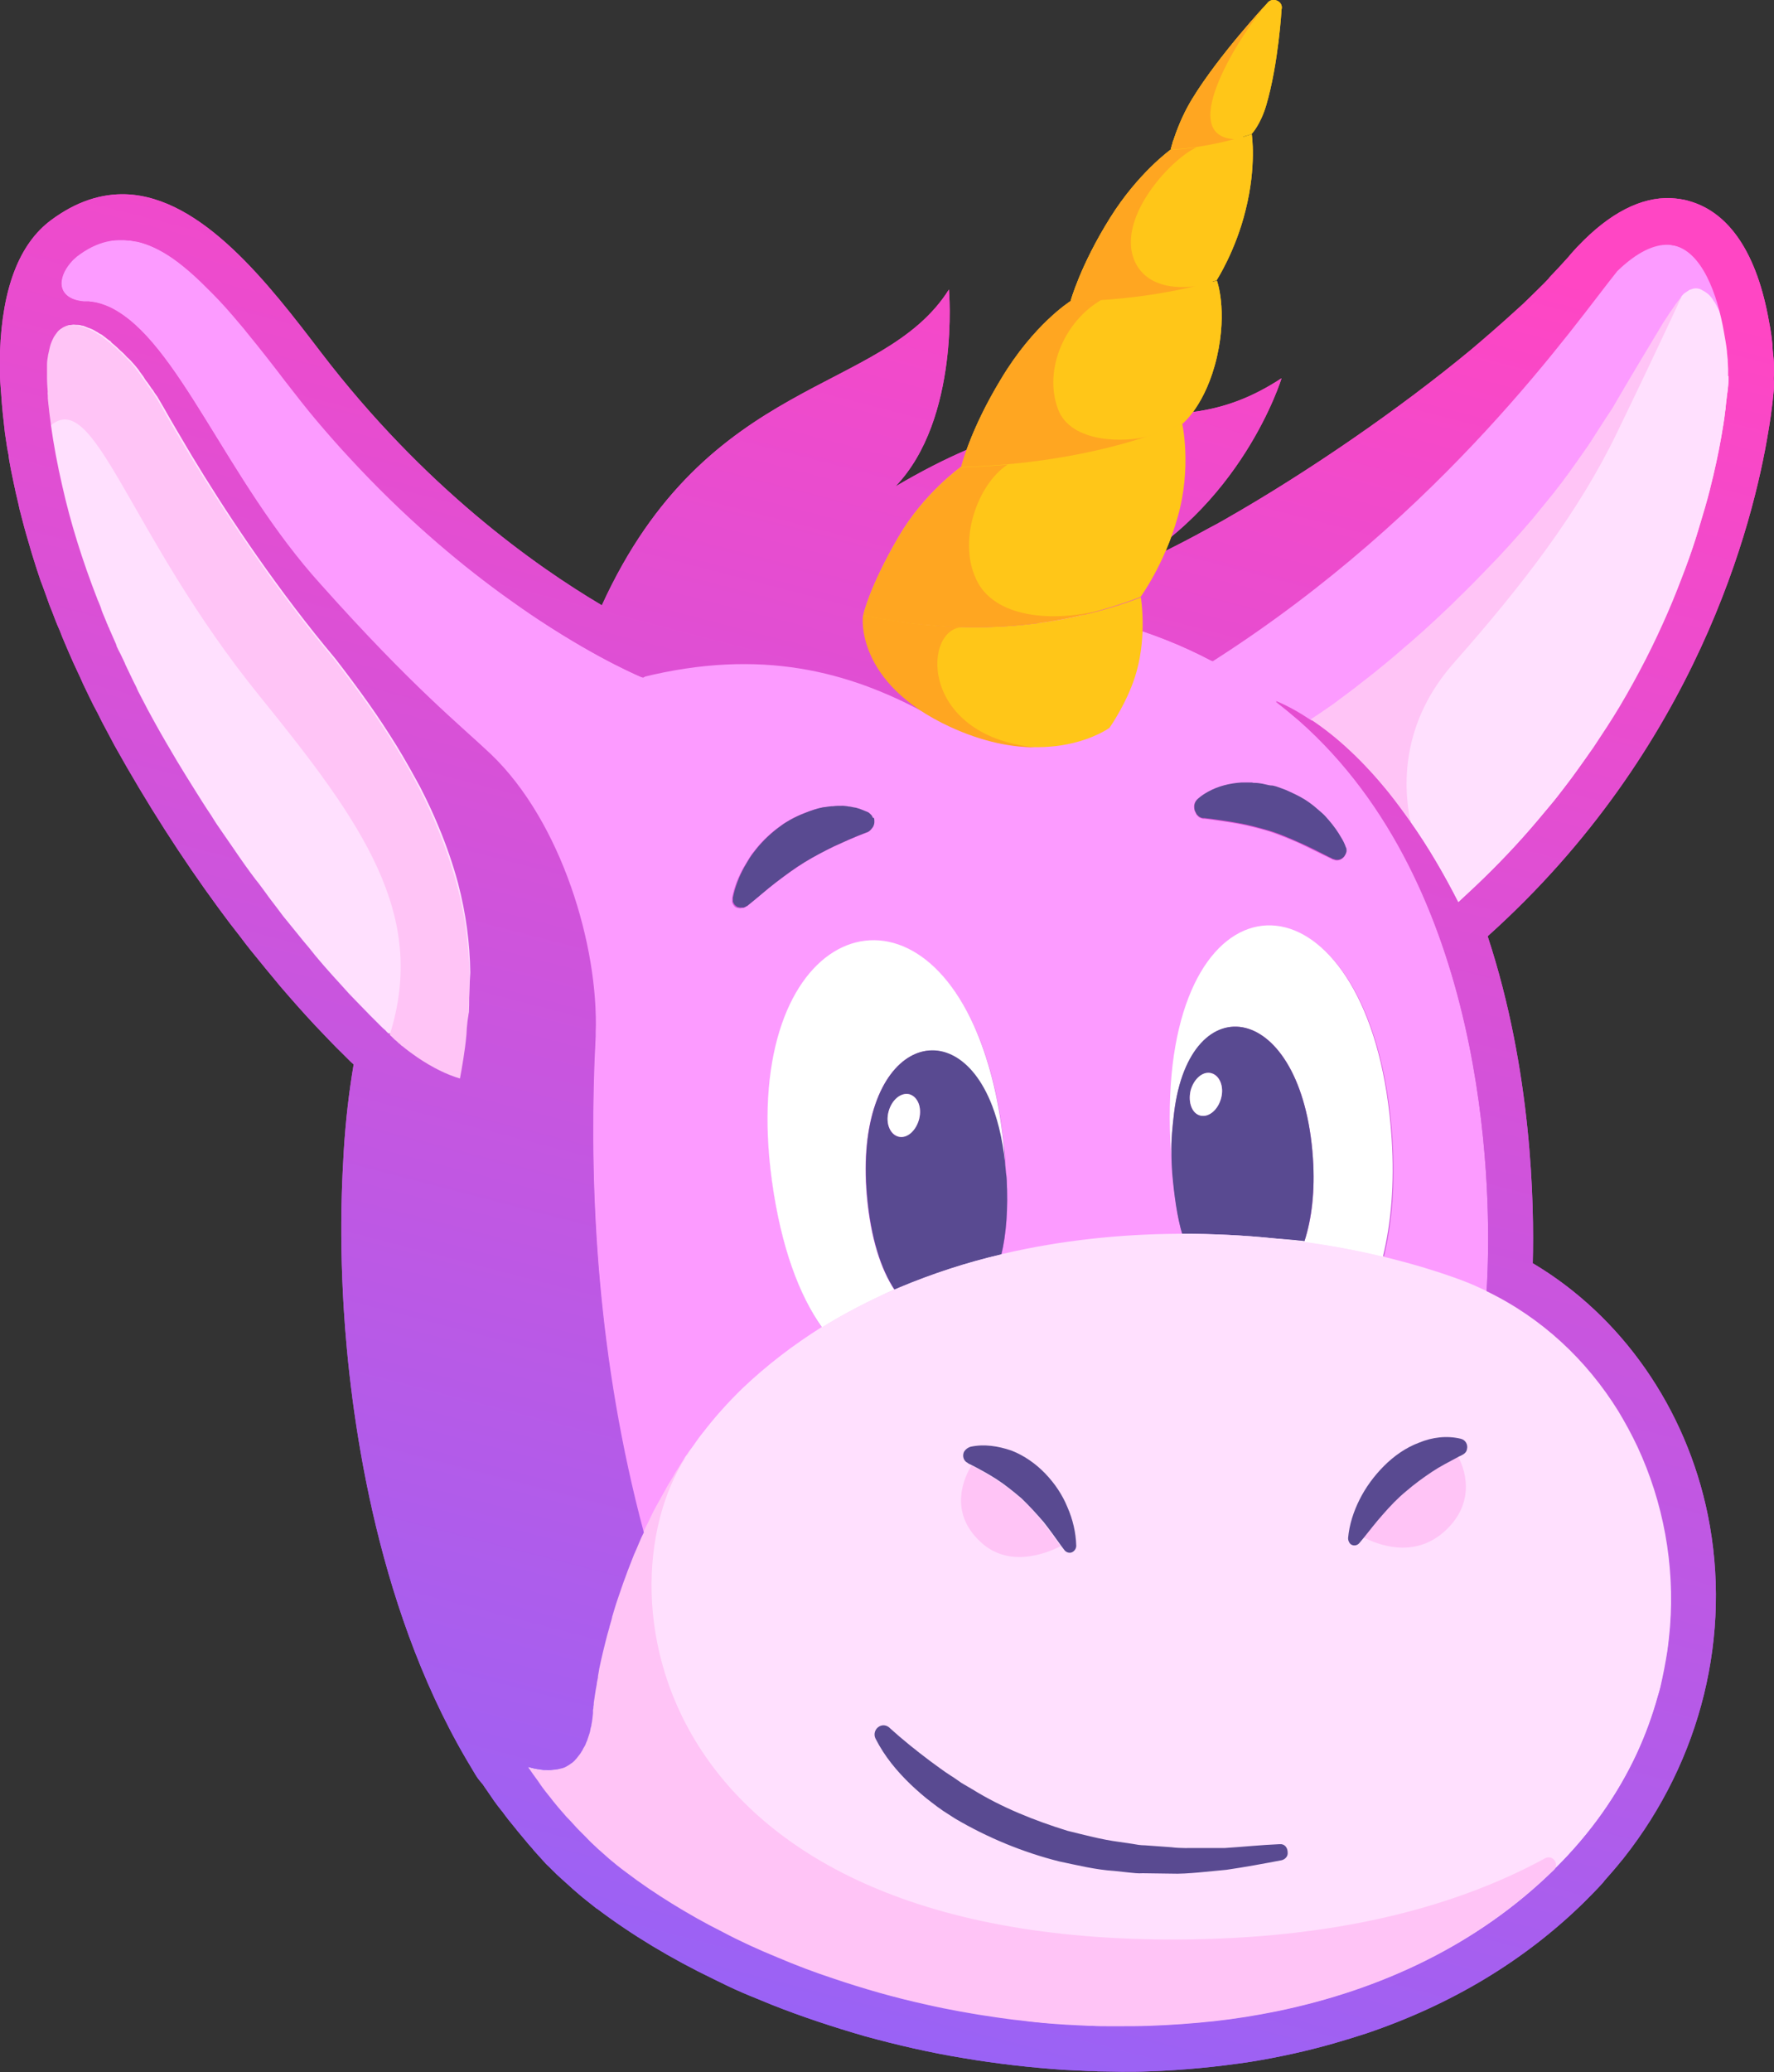 <?xml version="1.0" encoding="utf-8"?>
<!-- Generator: Adobe Illustrator 27.5.0, SVG Export Plug-In . SVG Version: 6.00 Build 0)  -->
<svg version="1.1" id="Capa_1" xmlns="http://www.w3.org/2000/svg" xmlns:xlink="http://www.w3.org/1999/xlink" x="0px" y="0px"
	 viewBox="0 0 464 541.8" style="enable-background:new 0 0 464 541.8;" xml:space="preserve">
<rect x="0" y="0" width="464" height="541.8" fill="#333333" stroke="none"/>
<style type="text/css">
	.st0{fill:url(#SVGID_1_);}
	.st1{fill:#FFE0FE;}
	.st2{fill:#60422F;}
	.st3{fill:#FFC618;}
	.st4{fill:#FC9BFF;}
	.st5{fill:#EDC6AC;}
	.st6{fill:#FFC4F6;}
	.st7{fill:#885A42;}
	.st8{fill:#FFFFFF;}
	.st9{fill:#594A91;}
	.st10{fill:#E1B08E;}
	.st11{fill:url(#SVGID_00000028313829951201737640000003636758026819852451_);}
	.st12{fill:#FFA621;}
	.st13{fill:none;}
	.st14{fill:#FFB121;}
</style>
<linearGradient id="SVGID_1_" gradientUnits="userSpaceOnUse" x1="145.776" y1="784.77" x2="281.096" y2="263.07" gradientTransform="matrix(1 0 0 1 0 -224)">
	<stop  offset="0" style="stop-color:#000000"/>
	<stop  offset="0" style="stop-color:#9065FA"/>
	<stop  offset="1" style="stop-color:#FF46C4"/>
</linearGradient>
<path class="st0" d="M464,98L464,98c0-0.7,0-1.4,0-2.2v-0.3c0-0.8-0.1-1.7-0.2-2.6s-0.2-1.8-0.2-2.7c-0.2-2.1-0.5-4.1-0.9-6.1
	c-3.1-17.7-10.3-28.5-20.8-31.5c-1.6-0.5-3.3-0.7-4.9-0.8c-7.8-0.3-16,3.9-24.2,12.5l-0.3,0.3c-0.7,0.8-1.5,1.6-2.2,2.5
	c-1.5,1.7-3.2,3.5-5,5.4l-0.3,0.4c-1.4,1.5-2.9,2.9-4.4,4.4s-3.1,3-4.7,4.4c-3.4,3.1-7.2,6.4-11.1,9.7
	c-18.7,15.5-42.8,32.1-64.4,44.4c-1.4,0.8-2.8,1.6-4.2,2.3c-9.4,5.2-18,9.3-24.8,12c-0.1,0-0.1,0-0.2,0.1c33.5-16.8,44-51.3,44-51.3
	c-31.3,20.5-46.6-3.8-101,28.3c17-17.7,14-51.5,14-51.5c-17.4,27.6-63.2,22.1-90.8,82.6c0,0-0.1,0-0.1-0.1
	C140.1,148,111,127.5,84,92.2C70.4,74.4,52.9,51.5,32.9,50.8c-6.3-0.2-12.9,1.8-19.6,6.8C5,63.8,0.6,75.4,0,92c0,1.5-0.1,3,0,4.6
	v1.2c0,1.3,0.1,2.6,0.2,3.9l0.1,1.2c0.2,3.4,0.6,6.9,1,10.4l0.2,1.3c0.2,1.4,0.4,2.8,0.7,4.2l0.2,1.5c0.3,1.7,0.6,3.3,1,5.1l0.1,0.5
	c0.4,1.9,0.8,3.8,1.3,5.8l0.3,1.4c0.4,1.5,0.8,3,1.2,4.6l0.5,1.8c0.5,1.6,0.9,3.2,1.4,4.8l0.4,1.3c0.6,2,1.3,4.1,2,6.2l0.5,1.3
	c0.6,1.6,1.2,3.3,1.8,5l0.8,2c0.6,1.6,1.2,3.2,1.9,4.7l0.7,1.8c0.9,2.1,1.8,4.3,2.8,6.5l1.3,2.8c0.6,1.2,1.1,2.5,1.7,3.7l1.4,2.9
	c0.6,1.3,1.3,2.6,2,3.9l1.2,2.4c1.1,2.1,2.2,4.1,3.3,6.2c8.3,14.9,17.5,29.3,27.2,42.5c1.9,2.6,3.8,5.1,5.7,7.5
	c0.9,1.2,1.8,2.4,2.7,3.5c2.6,3.2,5.2,6.4,7.8,9.5c3.1,3.6,6.1,7,9.1,10.2c2.5,2.6,4.9,5.2,7.3,7.5c0.5,0.5,1,1,1.5,1.5
	c0.4,0.4,0.8,0.8,1.2,1.1c-1.2,7-2.1,14.7-2.6,22.8c-0.2,3.6-0.4,7.4-0.5,11.1c-0.3,9.7-0.1,19.8,0.5,29.8
	c1.6,26.3,7.9,76.7,32,117.9l2.5,4.2c0.3,0.5,0.6,0.9,0.9,1.3l1,1.2c0.2,0.3,0.4,0.6,0.6,0.9l0.5,0.7l0.2,0.3c1,1.5,2.1,3.1,3.3,4.6
	l0.5,0.6c1,1.4,2.1,2.8,3.2,4.1l0.8,1c1,1.2,2,2.4,3,3.6c0.3,0.3,0.6,0.7,0.9,1l0.3,0.4c0.9,1,1.9,2.1,2.8,3.1
	c0.4,0.5,0.9,0.9,1.3,1.3l0.9,0.9c0.7,0.7,1.4,1.4,2.1,2c0.7,0.6,1.3,1.2,2,1.8l1.1,1c0.5,0.4,1,0.9,1.5,1.3
	c1.5,1.3,3.1,2.5,4.7,3.8l0.2,0.1c9,6.8,19.3,13,30.5,18.4c1.2,0.6,2.5,1.2,3.7,1.8c2.5,1.2,5.1,2.3,7.6,3.3
	c1.3,0.5,2.6,1.1,3.9,1.6c7.8,3.1,16,5.8,24.3,8.2c8.4,2.3,17,4.3,25.6,5.7c8.8,1.5,17.7,2.5,26.4,3.1c2.1,0.1,4.3,0.2,6.4,0.3
	c0.8,0,1.7,0,2.5,0.1c2.1,0,4.2,0.1,6.3,0.1c2.4,0,4.8,0,7.1-0.1c9-0.3,18-1.2,26.6-2.5c7.4-1.2,14.7-2.8,21.7-4.8
	c2.8-0.8,5.7-1.7,8.5-2.6c22.2-7.5,41.4-19,57-34.3c1.7-1.7,3.4-3.4,5.1-5.3l0.2-0.3c1.5-1.7,3.1-3.5,4.6-5.4l0.1-0.1l0.4-0.5
	c20.3-25.7,28.3-58.4,22-89.6c-5.7-28.1-22.7-52.2-45.8-65.9c0.4-15.4-0.2-50.3-11.8-85.5c54.7-49.1,69.5-108.1,73.4-131.9
	c1-5.8,1.4-10.2,1.6-12.8C463.9,99.6,463.9,98.8,464,98L464,98z"/>
<path class="st1" d="M122.7,262.9c-0.1,2.7-0.3,5.2-0.5,7.5s-0.5,4.4-0.8,6.3s-0.6,3.7-0.9,5.2c-3.4-1-7.1-2.8-11.1-5.5
	c-1.3-0.9-2.7-1.9-4-3h-0.1l-0.1-0.1l-0.1-0.1l-0.2-0.2l-0.1-0.1l-0.4-0.3l-0.5-0.5l-0.5-0.4l0,0c-0.2-0.2-0.4-0.4-0.6-0.6l-0.1-0.1
	c-0.2-0.2-0.5-0.4-0.7-0.7l0,0c-0.3-0.3-0.7-0.6-1-1c-0.4-0.3-0.8-0.7-1.2-1.1l-0.4-0.4c-0.8-0.8-1.6-1.6-2.5-2.5
	c-1.1-1.1-2.2-2.3-3.5-3.6c-1.2-1.3-2.6-2.7-4-4.3c-1.4-1.5-2.9-3.2-4.4-4.9c-1-1.2-2.1-2.4-3.1-3.7l-0.4-0.5l-0.4-0.5
	c-1.1-1.3-2.2-2.6-3.3-4l0,0c-0.6-0.8-1.3-1.6-2-2.4c-0.2-0.3-0.4-0.5-0.6-0.8c-0.3-0.4-0.6-0.7-0.9-1.1c-0.3-0.4-0.6-0.8-0.9-1.2
	s-0.6-0.8-0.9-1.2c-0.2-0.3-0.4-0.6-0.7-0.8c-0.7-0.9-1.4-1.8-2.1-2.7c-0.9-1.2-1.8-2.5-2.8-3.7c-1.9-2.5-3.8-5.2-5.7-8
	c-1-1.4-1.9-2.8-2.9-4.2s-2-2.9-2.9-4.4c-1.5-2.2-3-4.6-4.5-7s-3-4.8-4.5-7.3c-1-1.7-2-3.4-3-5.1c-1-1.7-2-3.5-3-5.3
	c-1.1-2-2.2-4-3.2-6c-0.4-0.8-0.8-1.6-1.2-2.5c-0.2-0.3-0.3-0.6-0.5-1c0.2,0.4,0.4,0.7,0.5,1.1c-0.7-1.3-1.3-2.5-1.9-3.8
	c-0.8-1.6-1.5-3.2-2.3-4.8c0.3,0.7,0.6,1.4,1,2c-0.6-1.2-1.1-2.4-1.7-3.5c-0.2-0.3-0.3-0.7-0.5-1l0,0c-0.1-0.3-0.2-0.5-0.3-0.8
	l0.3,0.6c-0.6-1.4-1.2-2.7-1.8-4.1l-0.1-0.2l0,0l0,0c-0.1-0.3-0.2-0.6-0.4-0.9c-0.1-0.3-0.2-0.6-0.4-0.9l0,0l0,0l0,0v-0.1
	c-0.7-1.7-1.4-3.3-2-5c0.2,0.6,0.5,1.3,0.8,1.9c-0.3-0.9-0.7-1.7-1-2.5l-0.1-0.2c-4.2-10.2-7.2-20.3-9.4-29.7
	c-1.3-5.6-2.3-11-3-16.1l0,0V111c-0.3-2-0.5-3.9-0.7-5.8c0-0.2,0-0.5-0.1-0.8V104c0.1,0.7,0.1,1.4,0.2,2.2c-0.1-0.9-0.2-1.7-0.2-2.6
	v-0.2c0-0.4-0.1-0.9-0.1-1.4l0,0c0,0.2,0,0.5,0.1,0.7c0-0.3,0-0.6-0.1-1c0-0.1,0-0.3,0-0.4c-0.1-0.9-0.1-1.7-0.2-2.6l0,0
	c0-1.1,0-2.1,0-3.1v-0.4c0-0.9,0.2-1.7,0.3-2.5l0.1-0.4c0.2-0.8,0.3-1.5,0.5-2.1l0.1-0.3c0.2-0.6,0.5-1.2,0.8-1.8l0,0
	c0.3-0.5,0.7-1,1-1.4l0.2-0.2c0.4-0.4,0.8-0.7,1.2-0.9l0.2-0.1c0.4-0.2,0.9-0.4,1.4-0.5h0.2c0.5-0.1,1-0.2,1.6-0.1l0,0h0.2
	c0.3,0,0.6,0,1,0.1l0.4,0.1c0.3,0,0.5,0.1,0.8,0.2l0.5,0.2c0.2,0.1,0.5,0.2,0.8,0.3l0.5,0.2c0.2,0.1,0.5,0.2,0.8,0.4l0.5,0.3
	c0.3,0.1,0.5,0.3,0.8,0.5l0.6,0.3c0.3,0.2,0.5,0.4,0.8,0.6l0.5,0.4c0.3,0.2,0.6,0.5,1,0.7l0.3,0.4c0.5,0.4,0.9,0.8,1.4,1.2l0.2,0.2
	c0.4,0.4,0.8,0.8,1.3,1.2l0.5,0.5c0.3,0.3,0.6,0.7,1,1c0.2,0.2,0.4,0.4,0.6,0.6c0.3,0.3,0.6,0.7,0.9,1c0.2,0.2,0.4,0.5,0.6,0.7
	c0.3,0.4,0.6,0.7,0.8,1.1c0.2,0.3,0.4,0.5,0.6,0.8c0.3,0.4,0.6,0.8,0.8,1.2c0.2,0.3,0.4,0.6,0.6,0.8c0.3,0.4,0.6,0.9,0.9,1.3
	c0.2,0.3,0.4,0.6,0.6,0.8c0.3,0.5,0.6,1,1,1.5c0.2,0.2,0.3,0.5,0.5,0.8c0.5,0.8,0.9,1.6,1.4,2.4c1.9,3.4,4.4,7.6,7.3,12.5
	c8.2,13.6,20.3,32,34.6,49.5c1,1.2,1.9,2.3,2.9,3.5l0,0c3.1,4,6,7.9,8.7,11.7s5.1,7.5,7.4,11.2c2.2,3.6,4.2,7.2,6.1,10.7
	c1.8,3.5,3.4,6.9,4.8,10.3c2.1,5,3.8,10,5.1,14.8c2.1,8,3.1,15.8,3.2,23.4C122.8,257.4,122.7,260.3,122.7,262.9L122.7,262.9z"/>
<path class="st1" d="M428.4,378.1c-1.5-3.2-3.2-6.3-5-9.3c-8.3-13.4-20.1-24.5-34.5-31.4c-1.9-0.9-3.9-1.8-6-2.6
	c-6.1-2.3-13-4.4-20.4-6.2l-0.5-0.1c-7-1.7-14.6-3.1-22.5-4.1c-2-0.3-4-0.5-6-0.7c-7.8-0.8-15.9-1.2-24.1-1.2c-0.4,0-0.8,0-1.2,0
	c-15,0.1-30.4,1.7-45.5,5.2c-0.2,0-0.4,0.1-0.7,0.2c-9,2.1-17.9,5-26.5,8.6c-0.5,0.2-0.9,0.4-1.4,0.6c-6.5,2.8-12.8,6.1-18.9,9.8
	h-0.1c-7.3,4.6-14.3,9.9-20.8,16.1c-3.7,3.6-7.1,7.4-10.1,11.3c-1,1.2-1.9,2.5-2.8,3.8c-0.7,0.9-1.4,1.9-2,2.8
	c-0.1,0.1-0.2,0.3-0.3,0.4c0,0.1-0.1,0.1-0.1,0.2l-0.4,0.6c-0.5,0.8-1.1,1.7-1.6,2.5l-0.4,0.7c-0.5,0.8-1,1.7-1.5,2.5l-0.3,0.5
	c-1,1.8-2,3.6-3,5.4c-0.2,0.4-0.5,0.9-0.7,1.3c-0.8,1.7-1.6,3.3-2.4,4.9c-0.5,1-0.9,2-1.4,3l-0.1,0.2c-0.4,0.9-0.8,1.8-1.2,2.8
	l-0.1,0.2c-0.8,2-1.6,4-2.3,6c-1.3,3.7-2.5,7.2-3.5,10.5v0.1c-0.2,0.8-0.5,1.7-0.7,2.5v0.1c-0.6,2.3-1.2,4.5-1.7,6.5
	c-0.4,1.6-0.7,3.1-1,4.5v0.1c-0.1,0.6-0.2,1.1-0.3,1.7v0.3c-0.1,0.5-0.2,1-0.3,1.5v0.2c-0.4,2-0.6,3.7-0.8,5v0.3
	c0,0.2-0.1,0.5-0.1,0.7v0.3l-0.1,0.5v0.2v0.3v0.1v0.1v0.2v0.2c-0.1,1-0.2,2-0.4,2.9c-0.1,0.3-0.1,0.6-0.2,0.9
	c-0.1,0.6-0.3,1.2-0.4,1.7c-0.1,0.3-0.2,0.6-0.3,0.9c-0.2,0.5-0.3,0.9-0.5,1.3c-0.1,0.3-0.3,0.6-0.4,0.9l-0.3,0.5l-0.3,0.6l-0.2,0.3
	l-0.3,0.5c-0.2,0.3-0.4,0.6-0.7,0.9c-0.2,0.2-0.4,0.4-0.6,0.7c-0.2,0.2-0.5,0.5-0.7,0.7s-0.5,0.4-0.7,0.5c-0.2,0.2-0.5,0.3-0.8,0.5
	c-0.2,0.1-0.5,0.3-0.8,0.4l-0.3,0.1l-0.5,0.1c-0.3,0.1-0.5,0.2-0.8,0.2c-0.2,0-0.5,0.1-0.7,0.1c-0.8,0.1-1.6,0.2-2.4,0.1
	c-0.2,0-0.4,0-0.6,0c-0.5,0-1-0.1-1.4-0.2c-0.2,0-0.4,0-0.6-0.1c-0.7-0.1-1.4-0.3-2.1-0.5c0.9,1.3,1.8,2.5,2.7,3.8l0.4,0.6
	c1,1.3,1.9,2.6,2.9,3.8c0.2,0.3,0.5,0.6,0.7,0.9c0.9,1.1,1.8,2.2,2.8,3.3c0.4,0.4,0.8,0.8,1.1,1.2c0.9,1,1.7,1.9,2.6,2.8
	c0.5,0.5,1.1,1.1,1.6,1.6c0.8,0.8,1.5,1.5,2.3,2.3c0.8,0.7,1.5,1.4,2.3,2.1c0.6,0.5,1.2,1.1,1.8,1.6c1.4,1.2,2.9,2.4,4.4,3.5
	c3.8,2.8,7.8,5.6,12,8.2s8.6,5.1,13.2,7.4c4.6,2.3,9.3,4.5,14.2,6.6c4.9,2,9.9,3.9,15.1,5.7c7.7,2.6,15.7,4.8,23.9,6.7
	c6.1,1.4,12.3,2.5,18.6,3.4c2.1,0.3,4.2,0.6,6.3,0.8c3,0.3,5.9,0.6,8.9,0.9c1,0.1,2,0.1,2.9,0.2c2,0.1,4,0.3,6,0.3
	c1.8,0.1,3.5,0.1,5.3,0.1c0.9,0,1.8,0,2.6,0c2.7,0,5.4,0,8-0.1c5.6-0.2,11.2-0.6,16.8-1.2c5.6-0.6,11.1-1.5,16.5-2.6
	c27.2-5.6,52.4-17.4,72.3-36.8l0.1-0.1c0.2-0.2,0.3-0.3,0.4-0.5c9.4-9.3,16.5-19.5,21.4-30.1c2.3-4.9,4.1-9.9,5.5-15
	c0.2-0.8,0.5-1.6,0.7-2.5c0.8-3.1,1.4-6.2,1.8-9.3c0.3-2.1,0.6-4.2,0.7-6.3C438.2,408.8,435.1,392.4,428.4,378.1z"/>
<path class="st1" d="M452,93.8v-0.4c0-0.6-0.1-1.2-0.2-1.9v-0.3c-0.1-1.9-0.4-3.5-0.7-5.1c-0.2-0.8-0.3-1.5-0.5-2.1v-0.2
	c-0.2-0.5-0.3-1.1-0.5-1.6l-0.1-0.4c-0.2-0.6-0.5-1.1-0.8-1.7l-0.2-0.4c-0.2-0.4-0.4-0.8-0.7-1.1l-0.2-0.4c-0.3-0.4-0.6-0.8-0.9-1.1
	l-0.1-0.1c-0.3-0.3-0.6-0.5-0.9-0.7l-0.3-0.2c-0.3-0.2-0.6-0.3-0.9-0.5l-0.2-0.1c-0.3-0.1-0.7-0.2-1-0.2h-0.3l-0.6,0.1l-0.3,0.1
	l-0.6,0.2l-0.3,0.2l-0.6,0.4l-0.3,0.2c-0.3,0.3-0.6,0.5-0.9,0.9c0,0-0.1,0.2-0.2,0.5c-0.4,0.5-0.8,1-1.2,1.5c-0.5,0.7-1,1.5-1.6,2.3
	c-0.5,0.8-1.1,1.7-1.7,2.6c-1.7,2.8-3.6,6-5.7,9.5s-4.4,7.4-6.8,11.5c-0.8,1.4-1.7,2.7-2.6,4.1s-1.8,2.8-2.7,4.2
	c-1.5,2.4-3.2,4.8-4.9,7.2c-2.4,3.4-5,6.9-7.8,10.4c-1.2,1.5-2.4,2.9-3.6,4.4c-1,1.2-2,2.4-3,3.5c-1.8,2.1-3.6,4-5.4,6
	c-1.1,1.2-2.2,2.3-3.2,3.4c-1.3,1.3-2.5,2.6-3.8,3.9c-0.9,0.9-1.8,1.8-2.7,2.7c-1.4,1.3-2.7,2.7-4,3.9c-4.3,4.1-8.4,7.8-12.2,11
	c-2.5,2.2-5,4.2-7.2,6c-3.4,2.7-6.4,5-9,6.9c-1,0.8-2,1.5-2.9,2.1c-2,1.4-3.5,2.4-4.6,3.1c7.3,4.8,14,11.3,20.2,18.9
	c1.9,2.4,3.8,5,5.7,7.6c0,0.1,0,0.2,0,0.2c4.6,6.5,8.8,13.7,12.5,21c1.5-1.4,3-2.8,4.5-4.2c5.9-5.6,11.2-11.2,16.1-17
	c1.2-1.4,2.4-2.9,3.6-4.3c1.2-1.4,2.3-2.9,3.4-4.3c2.1-2.7,4-5.4,5.9-8.1c0.6-0.9,1.2-1.8,1.8-2.7c2.4-3.6,4.7-7.1,6.8-10.6
	c2.5-4.2,4.8-8.4,6.9-12.5s4-8.2,5.7-12.1c1.7-3.9,3.2-7.8,4.6-11.5s2.6-7.3,3.6-10.7c0.1-0.4,0.2-0.7,0.3-1c0.9-3,1.8-6,2.5-8.8
	c1.3-5.1,2.3-9.8,3-13.8c0.4-2.4,0.8-4.6,1-6.5c0.1-0.6,0.2-1.2,0.2-1.8c0.2-1.5,0.3-2.9,0.5-4c0.1-1.1,0.2-2,0.2-2.6
	c0-0.4,0-0.8,0-1.3v-0.4c0-0.4,0-0.9,0-1.4v-0.4C452.1,95.2,452,94.5,452,93.8z"/>
<polyline class="st2" points="12.1,102.9 12.1,103 12.1,102.9 "/>
<path class="st3" d="M331.4,0.9c0,0-12.6,13.5-19.6,25c-2.6,4.2-4.2,8.6-5,11.1l-0.1,0l0,0.3c-0.3,1.1-0.5,1.7-0.5,1.7
	c0.1,0,0.3,0,0.4,0l0,0.1c-0.1,0-0.3,0-0.4,0c0,0-8.5,6.1-15.8,17.8C282.5,69.5,280,78.8,280,78.8s-9.6,6-18.2,20.4
	c-7.7,12.7-10.1,21.9-10.4,22.9c0,0-0.1,0-0.1,0c0,0-9.7,6.9-16.3,18.3c-7.7,13.2-9.2,20.4-9.2,20.4c0,0,0.1,0,0.1,0l-0.1,0.2
	c0,0-2.3,17.4,22.9,29c25.8,11.9,41.5,0.3,41.5,0.3s5-7.1,7.1-14.8c2.7-9.7,1.1-19.3,1.1-19.3c-0.4,0.2-0.8,0.3-1.2,0.4l0-0.1
	c0.4-0.1,0.7-0.3,1.1-0.4c0,0,6.2-8.4,9.7-20.8c3.6-12.4,1.5-23.2,1.2-24.5c0,0,0,0,0.1,0c0,0,6.1-4.9,9-17.5
	c2.8-12.3,0-19.9,0-19.9c-0.4,0.1-0.7,0.2-1.1,0.3l0-0.1c0.3-0.1,0.7-0.2,1-0.3c0,0,5-7.7,7.6-18.4c2.9-11.5,1.6-19.9,1.6-19.8
	c-0.8,0.3-1.5,0.5-2.2,0.7v-0.1c0.7-0.2,1.5-0.4,2.2-0.7c0,0,2.3-2.4,3.8-7.5c3.2-10.9,4-25,4-25C335.8,0.3,332.7-1,331.4,0.9z"/>
<polyline class="st2" points="35.2,179.4 35.2,179.3 35.2,179.4 "/>
<polyline class="st2" points="31.6,171.9 31.6,172 31.6,171.9 "/>
<path class="st4" d="M347.4,185.2c0.9-0.6,1.9-1.3,2.9-2.1c2.6-1.9,5.6-4.2,9-6.9c2.3-1.8,4.7-3.8,7.2-6c3.8-3.3,7.9-6.9,12.2-11
	c1.3-1.3,2.7-2.6,4-3.9c0.9-0.9,1.8-1.8,2.7-2.7c1.3-1.3,2.5-2.6,3.8-3.9c1.9-2,3.8-4.1,5.8-6.2c2-2.1,3.9-4.4,5.9-6.7
	c1.2-1.5,2.4-2.9,3.6-4.4c2.8-3.5,5.3-6.9,7.8-10.3c1.7-2.4,3.3-4.8,4.9-7.2c0.9-1.4,1.8-2.8,2.7-4.2c0.9-1.4,1.7-2.8,2.6-4.1
	c2.5-4.1,4.8-7.9,6.8-11.5c2.1-3.5,4-6.8,5.7-9.5c0.6-0.9,1.1-1.8,1.7-2.6c0.5-0.8,1.1-1.6,1.6-2.3c0.5-0.7,1-1.4,1.5-1.9
	c0.3-0.3,0.6-0.6,0.9-0.9l0.3-0.2l0.6-0.4l0.3-0.2l0.6-0.2l0.3-0.1l0.6-0.1h0.2h0.1c0.3,0,0.7,0.1,1,0.2l0.2,0.1
	c0.3,0.1,0.6,0.3,0.9,0.5l0.3,0.2c0.3,0.2,0.6,0.5,0.9,0.7l0.1,0.1c0.3,0.3,0.6,0.7,0.9,1.1l0.2,0.4c0.2,0.4,0.5,0.7,0.7,1.1
	l0.2,0.4c0.3,0.5,0.5,1.1,0.8,1.7l0.1,0.4c0.2,0.5,0.4,1,0.5,1.6l0.2,0.6c0.2,0.7,0.4,1.4,0.5,2.1l0,0c-1.8-9.8-5.7-21.1-13.3-22.7
	h-0.1c-0.5-0.1-1-0.2-1.5-0.2l0,0c-3.6-0.1-8,1.8-13.2,6.8l-0.1,0.1c-11.1,13.8-45,63.2-105.8,102c-15.7-8.3-32.6-12.7-49.2-14.4
	c8,7.1,8.7,16.5,8.5,20.8c0,1.4-0.2,2.3-0.2,2.3l-0.1-0.1l0,0l-0.1-0.1v-0.1l-0.1-0.1c-0.7-0.8-1.5-1.7-2.3-2.5
	c-11.2-10.8-28.8-16.8-46.7-17.5l0,0c-7.1-0.2-14.3,0.4-21.2,1.9h-0.2h-0.1c-16.4,4-29.7,9.4-37.3,14.1c0,0-10.8-4.3-26.8-14.9
	c-3.2-2.1-6.6-4.5-10.2-7.1c-11.9-8.7-25.7-20.4-39.6-35.5c-2.8-3-5.6-6.2-8.4-9.5s-5.6-6.8-8.3-10.4c-3.5-4.6-6.8-8.8-10-12.7
	c-0.6-0.8-1.3-1.5-1.9-2.3c-2.5-3-4.9-5.7-7.3-8.1c-1.8-1.8-3.5-3.5-5.2-5s-3.4-2.8-5-4c-3.3-2.3-6.5-3.8-9.6-4.5h-0.1
	C35,63.1,34.5,63,34,62.9h-0.4c-0.4,0-0.8-0.1-1.2-0.1l0,0c-0.9,0-1.8,0-2.8,0.1h-0.2c-0.5,0.1-1,0.2-1.5,0.3
	c-2.6,0.6-5.2,1.9-7.8,3.9c-0.3,0.3-0.7,0.6-1,0.9c-2,2.1-2.9,4.1-3,5.9c-0.1,2.7,2,4.7,6,5c0.4,0,0.8,0,1.3,0c0.3,0,0.5,0,0.8,0.1
	l0,0l0,0c1.5,0.2,3.1,0.7,4.8,1.5c17.6,8.6,30.1,44.9,54.8,72.5c24.2,27,36.7,36.8,44.5,44.4c18.6,17.8,28.2,50.3,27.4,72.9
	c0,0.3,0,0.6,0,0.9c-0.1,2.1-0.2,4.3-0.3,6.5c-1.2,34.7,0.8,78,12.9,123.2l0.2-0.4l0.1-0.2c0.8-1.6,1.6-3.3,2.4-4.9
	c0.2-0.4,0.5-0.9,0.7-1.3c0.9-1.8,1.9-3.6,3-5.4l0.3-0.5c0.5-0.8,1-1.7,1.5-2.5l0.4-0.7c0.5-0.8,1-1.7,1.6-2.5l0.4-0.6
	c0.2-0.3,0.4-0.6,0.6-0.8c0.4-0.6,0.8-1.2,1.2-1.7l0,0c-0.4,0.6-0.8,1.2-1.2,1.7l-0.1,0.2c0.6-0.9,1.3-1.9,2-2.8
	c0.9-1.3,1.9-2.5,2.8-3.8c3.1-3.9,6.4-7.7,10.1-11.3c6.4-6.2,13.4-11.5,20.8-16.1c-5.9-8.4-10.7-21-13.1-38.3
	c-8.7-63.7,34.1-82.5,52.9-40.5c3.6,8,6.4,18.3,7.7,30.9c0.3,2.6,0.4,5,0.5,7.5c0,0.6,0.1,1.1,0.2,1.7c0.4,7.7-0.1,14.2-1.4,19.7
	c0.2,0,0.4-0.1,0.7-0.2c15.1-3.5,30.5-5.1,45.5-5.2c0.4,0,0.8,0,1.2,0c-1.3-4.3-2.1-10.1-2.6-15.8c-0.2-1.7-0.2-3.3-0.2-4.9
	c-0.6-8.8-0.4-16.7,0.4-23.6c6.6-54.6,52.9-47.6,57.3,19.3c0.8,12.1-0.2,22.4-2.3,30.9l0.5,0.1c7.4,1.8,14.3,3.9,20.4,6.3
	c2,0.8,4,1.7,6,2.6c0.1-0.9,0.2-2.9,0.3-5.8c0.8-22.5-0.3-100.2-49.3-143.5c-2-1.7-3.9-3.3-6-4.9v-0.1c3.1,1.4,6.2,3.1,9.1,5
	C343.9,187.6,345.5,186.5,347.4,185.2L347.4,185.2z M228.3,216.2L228.3,216.2l-0.2,0.3c-0.3,0.5-0.8,1-1.4,1.2l-0.3,0.1
	c-1.6,0.6-3,1.2-4.4,1.8c-0.7,0.3-1.4,0.6-2,0.9c-0.7,0.3-1.3,0.6-2,0.9c-2.6,1.2-5.1,2.5-7.6,4.1s-4.9,3.3-7.4,5.2s-4.9,4-7.7,6.3
	h-0.1c-0.2,0.2-0.5,0.3-0.8,0.4h-0.3l-0.5,0.1h-0.1l-0.6-0.1l-0.3-0.1c-0.3-0.1-0.5-0.3-0.7-0.6l0,0c-0.2-0.2-0.3-0.5-0.4-0.8v-0.3
	v-0.4v-0.4c0.5-2.8,1.6-5.5,3-8c0.5-0.8,1-1.7,1.5-2.5s1.1-1.6,1.7-2.3c1.8-2.3,4-4.3,6.4-6c0.8-0.6,1.6-1.1,2.5-1.6
	c1.2-0.7,2.5-1.3,3.9-1.8c1.5-0.6,3-1.1,4.5-1.4l0,0c0.8-0.2,1.5-0.2,2.3-0.3h0.4c0.8-0.1,1.5-0.1,2.2-0.1h0.2h0.3
	c0.3,0,0.6,0,1,0.1c0.2,0,0.4,0,0.7,0.1c0.3,0,0.6,0.1,1,0.2l0.6,0.1c0.3,0.1,0.7,0.2,1,0.3l0.5,0.2c0.5,0.2,1,0.4,1.5,0.6l0,0
	c0.3,0.2,0.6,0.4,0.8,0.6l0.2,0.2c0.2,0.2,0.3,0.4,0.4,0.7l0.1,0.2c0.1,0.3,0.2,0.6,0.1,0.9l0,0
	C228.5,215.4,228.4,215.8,228.3,216.2L228.3,216.2z M336.1,206.6c0.9,0.4,1.8,0.8,2.6,1.2c1.7,0.9,3.3,1.9,4.8,3.1
	c0.7,0.6,1.4,1.2,2.1,1.8s1.3,1.3,1.9,2c1.2,1.4,2.3,2.9,3.2,4.5c0.4,0.8,0.8,1.6,1.2,2.5c0.1,0.3,0.2,0.6,0.2,0.9l0,0
	c0,0.3-0.1,0.5-0.2,0.8l-0.1,0.2l-0.3,0.5l-0.2,0.2c-0.2,0.2-0.4,0.3-0.7,0.5l0,0c-0.3,0.1-0.6,0.2-1,0.2l0,0
	c-0.3,0-0.6-0.1-0.8-0.2l0,0h-0.1c-3.1-1.5-5.9-2.9-8.6-4.2c-2.7-1.2-5.4-2.3-8.1-3.2c-2.7-0.8-5.4-1.5-8.1-2
	c-2.8-0.5-5.5-0.9-8.8-1.3h-0.3l0,0c-0.4,0-0.7-0.2-1-0.3l-0.3-0.2l-0.5-0.5l-0.2-0.4c-0.1-0.2-0.2-0.4-0.3-0.6l-0.1-0.5l-0.1-0.5
	v-0.4c0.1-0.8,0.5-1.5,1.1-1.9c0.8-0.6,1.7-1.2,2.5-1.7c2.7-1.4,5.7-2.2,8.7-2.4c0.8,0,1.6-0.1,2.4,0h0.3c0.3,0,0.5,0,0.8,0.1
	c0.6,0,1.3,0.1,1.9,0.2c0.3,0,0.6,0.1,0.9,0.2c0.6,0.1,1.2,0.3,1.8,0.4c0.3,0.1,0.5,0.1,0.8,0.2C334.5,206,335.3,206.3,336.1,206.6
	L336.1,206.6z"/>
<path class="st1" d="M452.2,96.7v-0.4c0-0.6-0.1-1.3-0.1-2v-0.4c0-0.6-0.1-1.2-0.2-1.9v-0.3l0,0l0,0c-0.1-1.8-0.4-3.5-0.7-5.1
	c-0.2-0.8-0.3-1.5-0.5-2.1l-0.2-0.6c-0.2-0.5-0.3-1.1-0.5-1.6l-0.1-0.4c-0.2-0.6-0.5-1.1-0.8-1.7l-0.2-0.4c-0.2-0.4-0.4-0.8-0.7-1.1
	l-0.2-0.4c-0.3-0.4-0.6-0.8-0.9-1.1l-0.1-0.1c-0.3-0.3-0.6-0.5-0.9-0.7l-0.3-0.2c-0.3-0.2-0.6-0.3-0.9-0.5l-0.2-0.1
	c-0.3-0.1-0.7-0.2-1-0.2h-0.3l-0.6,0.1l-0.3,0.1l-0.6,0.2l-0.3,0.2l-0.6,0.4l-0.3,0.2c-0.3,0.2-0.6,0.5-0.9,0.9
	c0,0-6.9,15-16.9,35.6s-24.5,39.6-42.7,60.2c-13,14.7-13.5,30.5-11.3,41.6c4.6,6.5,8.8,13.7,12.5,21c1.5-1.4,3-2.8,4.5-4.2
	c5.9-5.6,11.2-11.2,16.1-17c1.2-1.4,2.4-2.9,3.6-4.3c1.2-1.4,2.3-2.9,3.4-4.3c2.8-3.6,5.3-7.2,7.8-10.7c2.4-3.6,4.7-7.1,6.8-10.6
	c2.5-4.2,4.8-8.4,6.9-12.5s4-8.2,5.7-12.1c1.7-3.9,3.2-7.8,4.6-11.5s2.6-7.3,3.6-10.7c0.1-0.4,0.2-0.7,0.3-1c0.9-3,1.8-6,2.5-8.8
	c1.3-5.1,2.3-9.8,3-13.8c0.4-2.4,0.8-4.6,1-6.5c0.1-0.6,0.2-1.2,0.2-1.8c0.2-1.5,0.3-2.9,0.5-4c0.1-1.1,0.2-2,0.2-2.6
	c0-0.4,0-0.8,0-1.3V98C452.2,97.6,452.2,97.1,452.2,96.7L452.2,96.7z"/>
<path class="st5" d="M395,142.4c-2,2.1-3.9,4.2-5.8,6.2c3.8-4,7.7-8.3,11.7-12.9c1.2-1.5,2.4-2.9,3.6-4.4c-1.2,1.5-2.4,2.9-3.6,4.4
	C398.9,138.1,396.9,140.3,395,142.4L395,142.4z"/>
<path class="st6" d="M380.2,173.4c18.2-20.6,32.7-39.5,42.7-60.2c10-20.6,16.9-35.6,16.9-35.6c-0.5,0.6-1,1.2-1.5,1.9
	c-0.5,0.7-1,1.5-1.6,2.3c-0.5,0.8-1.1,1.7-1.7,2.6c-1.7,2.8-3.6,6-5.7,9.5s-4.4,7.4-6.8,11.5c-0.8,1.4-1.7,2.7-2.6,4.1
	s-1.8,2.8-2.7,4.2c-1.5,2.4-3.2,4.8-4.9,7.2c-2.4,3.4-5,6.9-7.8,10.3c-1.2,1.5-2.4,2.9-3.6,4.4c-3.9,4.6-7.8,8.9-11.7,12.9
	c-1.3,1.3-2.5,2.6-3.8,3.9c-0.9,0.9-1.8,1.8-2.7,2.7c-1.4,1.3-2.7,2.7-4,3.9c-4.3,4.1-8.4,7.8-12.2,11c-2.5,2.2-5,4.2-7.2,6
	c-3.4,2.7-6.4,5-9,6.9c-1,0.8-2,1.5-2.9,2.1c-2,1.4-3.5,2.4-4.6,3.1c7.3,4.8,14,11.3,20.2,18.9c2,2.5,4,5.2,5.9,7.9
	C366.7,203.9,367.2,188.2,380.2,173.4L380.2,173.4z"/>
<path class="st7" d="M72.1,237.4c0.3,0.4,0.6,0.8,0.9,1.2c-1.2-1.5-2.4-3.1-3.6-4.7C70.3,235.1,71.2,236.3,72.1,237.4z"/>
<path class="st7" d="M73.9,239.7c0.3,0.4,0.6,0.7,0.9,1.1c0.9,1.1,1.7,2.2,2.6,3.2C76.3,242.6,75.1,241.2,73.9,239.7L73.9,239.7z"/>
<path class="st8" d="M233.9,337.2c-3.5-5.3-6.2-13.4-7.2-24.6c-3.4-39.3,22.6-49.7,32.7-23.4c1.8,4.7,3,10.5,3.6,17.5
	c-0.1-2.4-0.3-4.9-0.5-7.5c-1.3-12.6-4.1-22.8-7.7-30.9c-18.8-42-61.6-23.2-52.9,40.5c2.4,17.4,7.2,30,13.1,38.3h0.1
	C221.1,343.3,227.5,340.1,233.9,337.2L233.9,337.2z"/>
<path class="st9" d="M226.8,312.6c1,11.2,3.7,19.3,7.2,24.6c0.5-0.2,0.9-0.4,1.4-0.6c8.6-3.6,17.5-6.5,26.5-8.6
	c1.3-5.5,1.8-12,1.4-19.7c0-0.6-0.1-1.1-0.2-1.7c-0.5-7-1.8-12.8-3.6-17.5C249.4,262.9,223.3,273.2,226.8,312.6L226.8,312.6z
	 M240.4,292.6c-0.8,3-3.2,5.1-5.4,4.6s-3.4-3.4-2.6-6.5c0.8-3,3.2-5.1,5.4-4.6C240,286.7,241.2,289.5,240.4,292.6z"/>
<path class="st8" d="M237.8,286.1c-2.2-0.5-4.6,1.5-5.4,4.6c-0.8,3,0.4,5.9,2.6,6.5s4.6-1.5,5.4-4.6S240,286.7,237.8,286.1z"/>
<path class="st8" d="M307.1,290.9c4.2-33.6,33.5-29.3,36.3,11.9c0.6,8.7-0.3,16-2.2,21.7c-2.6-0.3-5.3-0.6-8-0.7c2,0.2,4,0.4,6,0.7
	c7.9,1,15.4,2.4,22.5,4.1c2.1-8.5,3.1-18.9,2.3-30.9c-4.4-66.9-50.7-73.9-57.3-19.3c-0.8,6.9-1,14.8-0.4,23.6
	C306.3,297.9,306.7,294.3,307.1,290.9L307.1,290.9z"/>
<path class="st9" d="M333.2,323.8c2.7,0.2,5.4,0.4,8,0.7c1.8-5.7,2.8-13,2.2-21.7c-2.8-41.2-32.2-45.6-36.3-11.9
	c-0.4,3.4-0.8,7-0.7,11c0,1.6,0.1,3.2,0.2,4.9c0.5,5.7,1.3,11.5,2.6,15.8C317.4,322.6,325.5,323,333.2,323.8L333.2,323.8z
	 M311.4,285.2c0.8-3,3.2-5.1,5.4-4.6c2.2,0.5,3.4,3.4,2.6,6.5c-0.8,3-3.2,5.1-5.4,4.6C311.8,291.2,310.7,288.3,311.4,285.2z"/>
<path class="st8" d="M314,291.7c2.2,0.5,4.6-1.5,5.4-4.6c0.8-3-0.4-5.9-2.6-6.5s-4.6,1.5-5.4,4.6C310.7,288.3,311.8,291.2,314,291.7
	z"/>
<path class="st5" d="M103.7,272.3l0.5,0.5l0.4,0.3c-0.3-0.3-0.8-0.7-1.4-1.2L103.7,272.3L103.7,272.3z"/>
<path class="st1" d="M67.8,181.9c-34.5-42.6-43.1-81-54.8-70.6c0.7,5.1,1.7,10.5,3,16.1c2.2,9.4,5.3,19.4,9.3,29.9l0.1,0.2l0.2,0.6
	c0.7,1.7,1.3,3.3,2,5l0,0l0,0l0,0c0.1,0.3,0.2,0.6,0.4,0.9c0.1,0.3,0.2,0.6,0.4,0.9l0,0l0,0c0.6,1.5,1.2,2.9,1.9,4.4l0.1,0.2l0,0
	c0.2,0.3,0.3,0.7,0.5,1c0.2,0.5,0.5,1,0.7,1.4l0,0c0.8,1.6,1.5,3.2,2.3,4.9c0.4,0.9,0.9,1.7,1.3,2.6c0.6,1.2,1.2,2.3,1.8,3.5
	c1,2,2.1,4,3.2,6c1,1.8,2,3.5,3,5.3c1,1.7,2,3.4,3,5.1c1.5,2.5,3,5,4.5,7.3s3,4.7,4.5,7c1,1.5,2,3,2.9,4.4c1,1.4,1.9,2.9,2.9,4.2
	c1.9,2.8,3.8,5.4,5.7,8c0.9,1.3,1.9,2.5,2.8,3.7c1.2,1.6,2.4,3.2,3.6,4.7c0.3,0.4,0.6,0.8,0.9,1.2c1.2,1.5,2.3,2.9,3.4,4.3l0,0
	c1.1,1.4,2.2,2.7,3.3,4l0.4,0.5l0.4,0.5c1.1,1.3,2.1,2.5,3.1,3.7c1.5,1.8,3,3.4,4.4,4.9s2.7,3,4,4.3s2.4,2.5,3.5,3.6
	c0.9,0.9,1.8,1.7,2.5,2.5l0.4,0.4c0.4,0.4,0.8,0.8,1.2,1.1c0.4,0.3,0.7,0.7,1,1C111.7,239,94.7,215.2,67.8,181.9L67.8,181.9z"/>
<path class="st5" d="M137.7,462.1L137.7,462.1L137.7,462.1c0.9,1.3,1.8,2.5,2.7,3.8C139.4,464.7,138.5,463.4,137.7,462.1
	L137.7,462.1z"/>
<path class="st5" d="M168.5,400.3l-0.2,0.4c-0.4,0.8-0.7,1.6-1.1,2.4c0.4-1,0.9-2,1.4-3L168.5,400.3L168.5,400.3z"/>
<path class="st1" d="M362.3,328.7l-0.5-0.1c-7-1.7-14.6-3.1-22.5-4.1c-2-0.3-4-0.5-6-0.7c-7.8-0.8-15.9-1.2-24.1-1.2
	c-0.4,0-0.8,0-1.2,0c-15,0.1-30.4,1.7-45.5,5.2c-0.2,0-0.4,0.1-0.7,0.2c-9,2.1-17.9,5-26.5,8.6c-0.5,0.2-0.9,0.4-1.4,0.6
	c-6.5,2.8-12.8,6.1-18.9,9.8h-0.1c-7.3,4.6-14.3,9.9-20.8,16.1c-3.7,3.6-7.1,7.4-10.1,11.3c-1,1.2-1.9,2.5-2.8,3.8
	c-0.7,0.9-1.4,1.9-2,2.8l0,0c-23.2,36.2-8.5,129.8,136,125.9c40.2-1.1,68.8-10.2,88.8-21.1c2-1.1,3.9,1.5,2.3,3.1
	c9.5-9.4,16.7-19.7,21.7-30.4c2.3-4.9,4.1-9.9,5.5-15c0.2-0.8,0.5-1.6,0.7-2.5c0.8-3.1,1.4-6.2,1.8-9.3c0.3-2.1,0.6-4.2,0.7-6.3
	c1.3-16.5-1.8-32.9-8.5-47.2c-1.5-3.2-3.2-6.3-5-9.3c-8.3-13.4-20.1-24.5-34.5-31.4c-1.9-0.9-3.9-1.8-6-2.6
	C376.6,332.6,369.7,330.5,362.3,328.7L362.3,328.7z M273.3,385.4c2.5,2.6,4.5,5.5,5.8,8.8c1.4,3.2,2.2,6.6,2.3,10.1
	c0,1-0.7,1.8-1.7,1.8c-0.6,0-1.1-0.2-1.4-0.7l0,0c-0.3-0.4-0.6-0.8-0.9-1.2c-4,2-13.5,5.7-20.9-1.1c-8.7-8-4-17.3-2.4-20
	c-0.3-0.2-0.6-0.3-1-0.5l-0.1-0.1c-1.1-0.5-1.5-1.9-0.9-3c0.3-0.6,0.9-1.1,1.6-1.2c3.6-0.8,7.4-0.2,10.8,1.1
	C267.9,380.7,270.9,382.8,273.3,385.4L273.3,385.4z M335.1,486.1c-4.8,0.9-9.6,1.8-14.4,2.5l-7.3,0.7c-2.4,0.2-4.9,0.4-7.3,0.3
	l-7.3-0.1c-1.2,0-2.5-0.1-3.7-0.2l-3.7-0.4c-4.9-0.3-9.7-1.5-14.5-2.5c-9.5-2.4-18.7-6.2-27.2-11.2l-3.1-2c-1-0.7-2-1.4-3-2.2
	c-2-1.5-3.8-3.1-5.6-4.8c-3.5-3.5-6.7-7.2-9.1-11.9c-0.6-1.1-0.1-2.5,1-3.2c0.9-0.5,1.9-0.3,2.6,0.3l0.2,0.2
	c3.3,2.9,6.9,5.8,10.4,8.5c1.9,1.3,3.6,2.7,5.5,3.9c1,0.6,1.8,1.3,2.8,1.9l2.9,1.7c7.7,4.8,16.1,8.2,24.8,10.8
	c4.5,1,8.9,2.3,13.5,2.9l3.4,0.5c1.1,0.2,2.3,0.4,3.4,0.4l6.9,0.5c2.3,0.3,4.7,0.2,7,0.2h7c4.7-0.2,9.4-0.7,14.2-0.9h0.2
	c1.1-0.1,1.9,0.8,1.9,1.8C336.8,485.1,336.1,485.9,335.1,486.1L335.1,486.1z M383.6,378.7c-0.2,0.7-0.6,1.2-1.2,1.5l-0.2,0.1
	c-0.3,0.2-0.7,0.3-1,0.5c1.5,2.7,5.5,11.9-3.8,20c-7.8,6.8-17.1,3.2-21,1.2c-0.3,0.4-0.7,0.8-1,1.2l0,0c-0.6,0.8-1.7,0.9-2.4,0.3
	c-0.4-0.4-0.6-0.9-0.6-1.5c0.3-3.5,1.4-6.9,3-10.1s3.8-6.2,6.4-8.8c2.6-2.6,5.8-4.7,9.2-6.1c3.5-1.3,7.3-1.9,10.8-1.1
	C383.2,376.3,383.9,377.5,383.6,378.7L383.6,378.7z"/>
<path class="st5" d="M156,440.3c-0.4,2-0.6,3.7-0.8,5C155.3,444,155.6,442.3,156,440.3z"/>
<path class="st5" d="M156.7,436.5c0.3-1.4,0.6-2.9,1-4.5C157.3,433.6,157,435.1,156.7,436.5z"/>
<path class="st5" d="M163.6,412.3c-0.7,1.8-1.3,3.6-1.9,5.4s-1.1,3.5-1.6,5.1C161.1,419.5,162.2,416,163.6,412.3z"/>
<polygon class="st5" points="147.1,462.1 147,462.1 146.8,462.2 146.9,462.2 "/>
<polygon class="st5" points="146.5,462.3 146.3,462.4 146.8,462.2 "/>
<path class="st5" d="M145.2,462.7l-0.4,0.1c0.2,0,0.5,0,0.7-0.1H145.2L145.2,462.7z"/>
<path class="st6" d="M406.4,489c1.6-1.6-0.3-4.2-2.3-3.1c-20,10.9-48.5,20-88.8,21.1c-144.5,3.9-159.2-89.7-136-125.9l0.1-0.2
	c-0.2,0.3-0.4,0.6-0.6,0.8l-0.4,0.6c-0.5,0.8-1.1,1.7-1.6,2.5l-0.4,0.7c-0.5,0.8-1,1.7-1.5,2.5l-0.3,0.5c-1,1.8-2,3.6-3,5.4
	c-0.2,0.4-0.5,0.9-0.7,1.3c-0.8,1.7-1.6,3.3-2.4,4.9c-0.5,1-0.9,2-1.4,3l-0.1,0.2c-0.4,0.9-0.8,1.8-1.2,2.8l-0.1,0.2
	c-0.8,2-1.6,4-2.3,6c-1.3,3.7-2.5,7.2-3.5,10.5v0.1c-0.2,0.8-0.5,1.7-0.7,2.5v0.1c-0.6,2.3-1.2,4.5-1.7,6.5c-0.4,1.6-0.7,3.1-1,4.5
	v0.1c-0.1,0.6-0.2,1.1-0.3,1.7v0.3c-0.1,0.5-0.2,1-0.3,1.5v0.2c-0.4,2-0.6,3.7-0.8,5v0.3c0,0.2-0.1,0.5-0.1,0.7v0.3l-0.1,0.5v0.2
	v0.3v0.1v0.1v0.1v0.1c-0.1,1-0.2,2-0.4,2.9c-0.1,0.3-0.1,0.6-0.2,0.9c-0.1,0.6-0.3,1.2-0.4,1.7c-0.1,0.3-0.2,0.6-0.3,0.9
	c-0.2,0.5-0.3,0.9-0.5,1.3c-0.1,0.3-0.3,0.6-0.4,0.9l-0.3,0.5l-0.3,0.6l-0.2,0.3l-0.3,0.5c-0.2,0.3-0.4,0.6-0.7,0.9
	c-0.2,0.2-0.4,0.4-0.6,0.7c-0.2,0.2-0.5,0.5-0.7,0.7s-0.5,0.4-0.7,0.5c-0.2,0.2-0.5,0.3-0.8,0.5c-0.2,0.1-0.5,0.3-0.8,0.4l-0.3,0.1
	l0,0l0,0l0,0l-0.5,0.2c-0.3,0.1-0.5,0.2-0.8,0.2c-0.2,0-0.5,0.1-0.7,0.1c-0.8,0.1-1.6,0.2-2.4,0.1c-0.2,0-0.4,0-0.6,0
	c-0.5,0-1-0.1-1.4-0.2c-0.2,0-0.4,0-0.6-0.1c-0.7-0.1-1.4-0.3-2.1-0.5l0,0c0.9,1.3,1.8,2.5,2.7,3.8l0.4,0.6c1,1.3,1.9,2.6,2.9,3.8
	c0.2,0.3,0.5,0.6,0.7,0.9c0.9,1.1,1.8,2.2,2.8,3.3c0.4,0.4,0.8,0.8,1.1,1.2c0.9,1,1.7,1.9,2.6,2.8c0.5,0.5,1.1,1.1,1.6,1.6
	c0.8,0.8,1.5,1.5,2.3,2.3c0.8,0.7,1.5,1.4,2.3,2.1c0.6,0.5,1.2,1.1,1.8,1.6c1.4,1.2,2.9,2.4,4.4,3.5c3.8,2.8,7.8,5.6,12,8.2
	s8.6,5.1,13.2,7.4s9.3,4.5,14.2,6.6c4.9,2,9.9,3.9,15.1,5.7c7.7,2.6,15.7,4.8,23.9,6.7c6.1,1.4,12.3,2.5,18.6,3.4
	c2.1,0.3,4.2,0.6,6.3,0.8c3,0.3,5.9,0.6,8.9,0.9c1,0.1,2,0.1,2.9,0.2c2,0.1,4,0.3,6,0.3c1.8,0.1,3.5,0.1,5.3,0.1c0.9,0,1.8,0,2.6,0
	c2.7,0,5.4,0,8-0.1c5.6-0.2,11.2-0.6,16.8-1.2s11.1-1.5,16.5-2.6c27.2-5.6,52.4-17.4,72.3-36.8L406.4,489L406.4,489L406.4,489z"/>
<path class="st10" d="M180.6,379.2L180.6,379.2c-0.4,0.6-0.8,1.1-1.2,1.7C179.8,380.4,180.2,379.8,180.6,379.2z"/>
<path class="st6" d="M119.4,231c-1.3-4.8-3-9.7-5.1-14.8c-1.4-3.4-3-6.8-4.8-10.3s-3.8-7-6.1-10.7c-2.2-3.6-4.7-7.4-7.4-11.2
	c-2.7-3.8-5.6-7.7-8.7-11.7l0,0c-15.6-18.6-28.7-38.5-37.5-53c-2.9-4.8-5.4-9.1-7.3-12.5c-0.5-0.8-0.9-1.6-1.4-2.4
	c-0.2-0.3-0.3-0.5-0.5-0.8c-0.3-0.5-0.6-1-1-1.5c-0.2-0.3-0.4-0.6-0.6-0.8c-0.3-0.4-0.6-0.9-0.9-1.3c-0.2-0.3-0.4-0.6-0.6-0.8
	c-0.3-0.4-0.6-0.8-0.8-1.2c-0.2-0.3-0.4-0.5-0.6-0.8c-0.3-0.4-0.6-0.7-0.8-1.1c-0.2-0.2-0.4-0.5-0.6-0.7c-0.3-0.4-0.6-0.7-0.9-1
	c-0.2-0.2-0.4-0.4-0.6-0.6c-0.3-0.4-0.6-0.7-1-1l-0.5-0.5c-0.4-0.4-0.8-0.8-1.3-1.2l-0.2-0.2c-0.5-0.4-1-0.8-1.4-1.2l-0.5-0.4
	c-0.3-0.2-0.6-0.5-0.9-0.7l-0.5-0.4c-0.3-0.2-0.6-0.4-0.8-0.6l-0.6-0.3c-0.3-0.2-0.5-0.3-0.8-0.5l-0.5-0.3c-0.3-0.1-0.5-0.2-0.8-0.4
	L23,86c-0.2-0.1-0.5-0.2-0.8-0.3l-0.5-0.2c-0.3-0.1-0.5-0.1-0.8-0.2l-0.4-0.1c-0.3,0-0.7-0.1-1-0.1h-0.2c-0.5,0-1.1,0-1.6,0.1h-0.2
	c-0.5,0.1-0.9,0.3-1.4,0.5V86c-0.4,0.2-0.8,0.5-1.2,0.9L14.7,87c-0.4,0.4-0.7,0.8-1,1.4l0,0c-0.3,0.5-0.6,1.1-0.8,1.8l-0.1,0.3
	c-0.2,0.6-0.4,1.3-0.5,2.1L12.2,93c-0.1,0.8-0.2,1.6-0.3,2.5v0.4c0,1-0.1,2,0,3.1l0,0c0.1,1.8,0.2,3.7,0.4,5.7c0,0.2,0,0.5,0.1,0.8
	c0.2,1.9,0.4,3.8,0.7,5.8v0.1l0,0c11.7-10.4,20.3,28,54.8,70.6c27,33.3,44,57.2,34,88.7l0,0c0.2,0.2,0.5,0.5,0.7,0.7l0.1,0.1
	c0.2,0.2,0.4,0.4,0.6,0.6l0,0c0.6,0.5,1,0.9,1.4,1.2l0.1,0.1l0.2,0.2l0.1,0.1l0.1,0.1h0.1c1.4,1.1,2.7,2.1,4,3
	c4,2.7,7.6,4.5,11.1,5.5c0.3-1.6,0.6-3.3,0.9-5.2c0.3-1.9,0.5-4,0.8-6.3s0.4-4.8,0.5-7.5s0.2-5.6,0.2-8.7
	C122.6,246.7,121.6,238.9,119.4,231L119.4,231z"/>
<path class="st9" d="M334.8,482.2h-0.2c-4.8,0.2-9.5,0.7-14.2,1h-7c-2.3,0-4.7,0.1-7-0.2l-6.9-0.5c-1.2,0-2.3-0.2-3.4-0.4l-3.4-0.5
	c-4.6-0.6-9-1.8-13.5-2.9c-8.7-2.7-17.2-6.1-24.8-10.8l-2.9-1.7c-0.9-0.6-1.8-1.3-2.8-1.9c-1.9-1.2-3.7-2.6-5.5-3.9
	c-3.6-2.7-7.2-5.6-10.4-8.5l-0.2-0.2c-0.7-0.6-1.7-0.8-2.6-0.3c-1.1,0.6-1.6,2-1,3.2c2.4,4.7,5.5,8.4,9.1,11.9
	c1.8,1.7,3.6,3.3,5.6,4.8c1,0.8,2,1.5,3,2.2l3.1,2c8.5,5,17.7,8.8,27.2,11.2c4.8,1,9.6,2.2,14.5,2.5l3.7,0.4
	c1.2,0.1,2.4,0.3,3.7,0.2l7.3,0.1c2.4,0.1,4.9-0.1,7.3-0.3l7.3-0.7c4.8-0.7,9.7-1.6,14.4-2.5c0.9-0.2,1.7-1,1.6-2
	C336.8,483,335.9,482.1,334.8,482.2L334.8,482.2z"/>
<path class="st6" d="M267.1,391.9c-2-1.9-4.2-3.5-6.5-5c-2-1.3-4.1-2.5-6.5-3.7c-1.7,2.7-6.3,12,2.4,20c7.3,6.8,16.9,3.1,20.9,1.1
	c-1.5-2.1-3-4.2-4.5-6.1C271,395.8,269.2,393.7,267.1,391.9L267.1,391.9z"/>
<path class="st9" d="M253.8,378.3c-0.6,0.2-1.2,0.6-1.6,1.2c-0.6,1.1-0.2,2.5,0.9,3l0.1,0.1c0.3,0.2,0.6,0.3,1,0.5
	c2.3,1.2,4.5,2.4,6.5,3.7c2.3,1.5,4.4,3.2,6.5,5c2,1.9,3.9,4,5.8,6.2c1.5,1.9,3,4,4.5,6.1c0.3,0.4,0.6,0.8,0.9,1.2l0,0
	c0.3,0.4,0.8,0.7,1.4,0.7c0.9,0,1.7-0.9,1.7-1.8c-0.1-3.5-0.9-6.9-2.3-10.1c-1.3-3.2-3.3-6.2-5.8-8.8c-2.5-2.6-5.5-4.7-8.8-6
	C261.1,378.1,257.4,377.5,253.8,378.3L253.8,378.3z"/>
<path class="st9" d="M331,205.1c-0.3-0.1-0.6-0.1-0.9-0.2c-0.6-0.1-1.3-0.2-1.9-0.2c-0.3,0-0.5,0-0.8-0.1c-0.9,0-1.8,0-2.7,0
	c-3,0.2-6,0.9-8.7,2.4c-0.9,0.5-1.7,1-2.5,1.7c-0.6,0.5-1,1.1-1.1,1.9c0,0.3,0,0.6,0,0.8l0.1,0.5l0.3,0.6l0.2,0.4l0.5,0.5l0.3,0.2
	c0.3,0.2,0.7,0.3,1,0.3l0,0h0.3c3.3,0.4,6.1,0.8,8.8,1.3c2.8,0.5,5.4,1.2,8.1,2s5.4,2,8.1,3.2c2.8,1.2,5.5,2.7,8.6,4.2h0.1l0,0
	c0.3,0.1,0.6,0.2,0.9,0.2s0.6,0,1-0.2l0,0c0.3-0.1,0.5-0.3,0.7-0.5l0.2-0.2l0.3-0.5l0.1-0.2c0.1-0.2,0.2-0.5,0.2-0.8s0-0.6-0.2-0.9
	c-0.3-0.9-0.7-1.7-1.2-2.5c-0.9-1.6-2-3.1-3.2-4.5c-0.6-0.7-1.2-1.4-1.9-2s-1.4-1.2-2.1-1.8c-1.5-1.2-3.1-2.2-4.8-3
	c-0.8-0.4-1.7-0.8-2.6-1.2c-0.8-0.3-1.6-0.6-2.5-0.9c-0.3-0.1-0.5-0.1-0.8-0.2C332.1,205.4,331.5,205.2,331,205.1L331,205.1z"/>
<path class="st6" d="M367.7,389.6c-2.2,1.9-4.2,4-6.2,6.2c-1.7,1.9-3.3,4-5,6.1c3.8,2,13.1,5.6,21-1.2c9.2-8,5.3-17.3,3.8-20
	c-2.4,1.2-4.6,2.4-6.7,3.8C372.1,386.1,369.9,387.8,367.7,389.6L367.7,389.6z"/>
<path class="st9" d="M371.2,377.2c-3.5,1.3-6.6,3.5-9.2,6.1s-4.8,5.6-6.4,8.8c-1.6,3.2-2.7,6.6-3,10.1c0,0.5,0.2,1.1,0.6,1.5
	c0.7,0.6,1.8,0.5,2.4-0.3l0,0c0.3-0.4,0.7-0.8,1-1.2c1.7-2.1,3.3-4.2,5-6.1c2-2.3,4-4.4,6.2-6.2c2.2-1.9,4.4-3.5,6.8-5.1
	c2.1-1.4,4.3-2.5,6.7-3.8c0.3-0.2,0.7-0.3,1-0.5l0.2-0.1c0.6-0.3,1.1-0.8,1.2-1.5c0.3-1.2-0.4-2.4-1.6-2.7
	C378.4,375.3,374.6,375.8,371.2,377.2L371.2,377.2z"/>
<path class="st9" d="M228.3,213.8c-0.1-0.2-0.2-0.5-0.4-0.7l-0.2-0.2c-0.2-0.2-0.5-0.5-0.8-0.6l0,0c-0.5-0.2-1-0.4-1.5-0.6l-0.5-0.2
	c-0.3-0.1-0.7-0.2-1-0.3l-0.6-0.1c-0.3-0.1-0.6-0.1-1-0.2c-0.2,0-0.4,0-0.7-0.1c-0.3,0-0.6-0.1-1-0.1h-0.5c-0.8,0-1.5,0-2.2,0.1
	h-0.4c-0.8,0.1-1.6,0.2-2.3,0.3l0,0c-1.5,0.3-3,0.8-4.5,1.4c-1.3,0.5-2.6,1.1-3.9,1.8c-0.9,0.5-1.7,1-2.5,1.6
	c-2.4,1.7-4.6,3.8-6.4,6c-0.6,0.8-1.2,1.5-1.7,2.3s-1,1.6-1.5,2.5c-1.4,2.5-2.4,5.2-3,8c0,0.2,0,0.5,0,0.7v0.3
	c0.1,0.3,0.2,0.5,0.4,0.8l0,0c0.2,0.2,0.4,0.4,0.7,0.6l0.3,0.1l0.6,0.1h0.5h0.3c0.3-0.1,0.5-0.2,0.8-0.4h0.1
	c2.8-2.2,5.2-4.4,7.7-6.3c2.5-1.9,4.9-3.7,7.4-5.2s5-2.8,7.6-4.1c0.7-0.3,1.3-0.6,2-0.9c0.7-0.3,1.3-0.6,2-0.9
	c1.4-0.6,2.8-1.2,4.4-1.8l0.3-0.1c0.6-0.2,1-0.7,1.4-1.2l0.2-0.3l0,0c0.2-0.4,0.3-0.8,0.3-1.2c0-0.3,0-0.7-0.1-1L228.3,213.8
	L228.3,213.8z"/>
<linearGradient id="SVGID_00000144330854933557344080000007265805577810684827_" gradientUnits="userSpaceOnUse" x1="145.776" y1="960.138" x2="281.096" y2="438.438" gradientTransform="matrix(1 0 0 1 0 -399.368)">
	<stop  offset="0" style="stop-color:#000000"/>
	<stop  offset="0" style="stop-color:#9065FA"/>
	<stop  offset="1" style="stop-color:#FF46C4"/>
</linearGradient>
<path style="fill:url(#SVGID_00000144330854933557344080000007265805577810684827_);" d="M464,98L464,98c0-0.7,0-1.4,0-2.2v-0.3
	c0-0.8-0.1-1.7-0.2-2.6s-0.2-1.8-0.2-2.7c-0.2-2.1-0.5-4.1-0.9-6.1c-3.1-17.7-10.3-28.5-20.8-31.5c-1.6-0.5-3.3-0.7-4.9-0.8
	c-7.8-0.3-16,3.9-24.2,12.5l-0.3,0.3c-0.7,0.8-1.5,1.6-2.2,2.5c-1.5,1.7-3.2,3.5-5,5.4l-0.3,0.4c-1.4,1.5-2.9,2.9-4.4,4.4
	s-3.1,3-4.7,4.4c-3.4,3.1-7.2,6.4-11.1,9.7c-18.7,15.5-42.8,32.1-64.4,44.4c-1.4,0.8-2.8,1.6-4.2,2.3c-9.4,5.2-18,9.3-24.8,12
	c-0.1,0-0.1,0-0.2,0.1c33.5-16.8,44-51.3,44-51.3c-31.3,20.5-46.6-3.8-101,28.3c17-17.7,14-51.5,14-51.5
	c-17.4,27.6-63.2,22.1-90.8,82.6c0,0-0.1,0-0.1-0.1C140.1,148,111,127.5,84,92.2C70.4,74.4,52.9,51.5,32.9,50.8
	c-6.3-0.2-12.9,1.8-19.6,6.8C5,63.8,0.6,75.4,0,92c0,1.5-0.1,3,0,4.6v1.2c0,1.3,0.1,2.6,0.2,3.9l0.1,1.2c0.2,3.4,0.6,6.9,1,10.4
	l0.2,1.3c0.2,1.4,0.4,2.8,0.7,4.2l0.2,1.5c0.3,1.7,0.6,3.3,1,5.1l0.1,0.5c0.4,1.9,0.8,3.8,1.3,5.8l0.3,1.4c0.4,1.5,0.8,3,1.2,4.6
	l0.5,1.8c0.5,1.6,0.9,3.2,1.4,4.8l0.4,1.3c0.6,2,1.3,4.1,2,6.2l0.5,1.3c0.6,1.6,1.2,3.3,1.8,5l0.8,2c0.6,1.6,1.2,3.2,1.9,4.7
	l0.7,1.8c0.9,2.1,1.8,4.3,2.8,6.5l1.3,2.8c0.6,1.2,1.1,2.5,1.7,3.7l1.4,2.9c0.6,1.3,1.3,2.6,2,3.9l1.2,2.4c1.1,2.1,2.2,4.1,3.3,6.2
	c8.3,14.9,17.5,29.3,27.2,42.5c1.9,2.6,3.8,5.1,5.7,7.5c0.9,1.2,1.8,2.4,2.7,3.5c2.6,3.2,5.2,6.4,7.8,9.5c3.1,3.6,6.1,7,9.1,10.2
	c2.5,2.6,4.9,5.2,7.3,7.5c0.5,0.5,1,1,1.5,1.5c0.4,0.4,0.8,0.8,1.2,1.1c-1.2,7-2.1,14.7-2.6,22.8c-0.2,3.6-0.4,7.4-0.5,11.1
	c-0.3,9.7-0.1,19.8,0.5,29.8c1.6,26.3,7.9,76.7,32,117.9l2.5,4.2c0.3,0.5,0.6,0.9,0.9,1.3l1,1.2c0.2,0.3,0.4,0.6,0.6,0.9l0.5,0.7
	l0.2,0.3c1,1.5,2.1,3.1,3.3,4.6l0.5,0.6c1,1.4,2.1,2.8,3.2,4.1l0.8,1c1,1.2,2,2.4,3,3.6c0.3,0.3,0.6,0.7,0.9,1l0.3,0.4
	c0.9,1,1.9,2.1,2.8,3.1c0.4,0.5,0.9,0.9,1.3,1.3l0.9,0.9c0.7,0.7,1.4,1.4,2.1,2c0.7,0.6,1.3,1.2,2,1.8l1.1,1c0.5,0.4,1,0.9,1.5,1.3
	c1.5,1.3,3.1,2.5,4.7,3.8l0.2,0.1c9,6.8,19.3,13,30.5,18.4c1.2,0.6,2.5,1.2,3.7,1.8c2.5,1.2,5.1,2.3,7.6,3.3
	c1.3,0.5,2.6,1.1,3.9,1.6c7.8,3.1,16,5.8,24.3,8.2c8.4,2.3,17,4.3,25.6,5.7c8.8,1.5,17.7,2.5,26.4,3.1c2.1,0.1,4.3,0.2,6.4,0.3
	c0.8,0,1.7,0,2.5,0.1c2.1,0,4.2,0.1,6.3,0.1c2.4,0,4.8,0,7.1-0.1c9-0.3,18-1.2,26.6-2.5c7.4-1.2,14.7-2.8,21.7-4.8
	c2.8-0.8,5.7-1.7,8.5-2.6c22.2-7.5,41.4-19,57-34.3c1.7-1.7,3.4-3.4,5.1-5.3l0.2-0.3c1.5-1.7,3.1-3.5,4.6-5.4l0.1-0.1l0.4-0.5
	c20.3-25.7,28.3-58.4,22-89.6c-5.7-28.1-22.7-52.2-45.8-65.9c0.4-15.4-0.2-50.3-11.8-85.5c54.7-49.1,69.5-108.1,73.4-131.9
	c1-5.8,1.4-10.2,1.6-12.8C463.9,99.6,463.9,98.8,464,98L464,98z M122,270.5c-0.2,2.3-0.5,4.4-0.8,6.3s-0.6,3.7-0.9,5.2
	c-3.4-1-7.1-2.8-11.1-5.5c-1.3-0.9-2.7-1.9-4-3h-0.1l-0.1-0.1l-0.1-0.1l-0.2-0.2l-0.1-0.1l-0.4-0.3l-0.5-0.5l-0.5-0.4l0,0
	c-0.2-0.2-0.4-0.4-0.6-0.6l-0.1-0.1c-0.2-0.2-0.5-0.4-0.7-0.7l0,0c-0.3-0.3-0.7-0.6-1-1c-0.4-0.3-0.8-0.7-1.2-1.1l-0.4-0.4
	c-0.8-0.8-1.6-1.6-2.5-2.5c-1.1-1.1-2.2-2.3-3.5-3.6s-2.6-2.7-4-4.3c-1.4-1.5-2.9-3.2-4.4-4.9c-1-1.2-2.1-2.4-3.1-3.7l-0.4-0.5
	l-0.4-0.5c-1.1-1.3-2.2-2.6-3.3-4l0,0c-0.8-1-1.7-2.1-2.6-3.2c-0.3-0.4-0.6-0.7-0.9-1.1c-0.3-0.4-0.6-0.8-0.9-1.2s-0.6-0.8-0.9-1.2
	c-0.9-1.2-1.8-2.3-2.7-3.6c-0.9-1.2-1.8-2.5-2.8-3.7c-1.9-2.5-3.8-5.2-5.7-8c-1-1.4-1.9-2.8-2.9-4.2s-2-2.9-2.9-4.4
	c-1.5-2.2-3-4.6-4.5-7s-3-4.8-4.5-7.3c-1-1.7-2-3.4-3-5.1c-1-1.7-2-3.5-3-5.3c-1.1-2-2.2-4-3.2-6c-0.6-1.1-1.2-2.3-1.7-3.4
	c0.2,0.4,0.4,0.8,0.6,1.1c-0.7-1.3-1.3-2.5-1.9-3.8c-0.8-1.6-1.5-3.2-2.3-4.8c0.3,0.7,0.6,1.4,1,2c-0.6-1.2-1.1-2.4-1.7-3.5
	c-0.2-0.3-0.3-0.7-0.5-1l0,0c-0.1-0.3-0.2-0.5-0.3-0.8l0.3,0.6c-0.6-1.4-1.2-2.7-1.8-4.1l-0.1-0.2l0,0l0,0c-0.1-0.3-0.2-0.6-0.4-0.9
	c-0.1-0.3-0.2-0.6-0.4-0.9l0,0l0,0l0,0v-0.1c-0.7-1.7-1.4-3.3-2-5c0.2,0.6,0.5,1.3,0.8,1.9c-0.3-0.9-0.7-1.7-1-2.5l-0.1-0.2
	c-4.1-10.5-7.2-20.5-9.3-29.9c-1.3-5.6-2.3-11-3-16.1l0,0v-0.1c-0.3-2-0.5-3.9-0.7-5.8c0-0.2,0-0.5-0.1-0.8v-0.4
	c0.1,0.7,0.1,1.4,0.2,2.2c-0.1-0.9-0.2-1.7-0.2-2.5v-0.2c0-0.4-0.1-0.9-0.1-1.4l0,0c0,0.2,0,0.5,0.1,0.7c-0.1-1.4-0.2-2.7-0.2-4l0,0
	c0-1.1,0-2.1,0-3.1v-0.4c0-0.9,0.2-1.7,0.3-2.5l0.1-0.4c0.2-0.8,0.3-1.5,0.5-2.1l0.1-0.3c0.2-0.6,0.5-1.2,0.8-1.8l0,0
	c0.3-0.5,0.7-1,1-1.4l0.2-0.2c0.4-0.4,0.8-0.6,1.2-0.9l0.2-0.1c0.4-0.2,0.9-0.4,1.4-0.5h0.2c0.5-0.1,1-0.2,1.6-0.1l0,0h0.2
	c0.3,0,0.6,0,1,0.1l0.4,0.1c0.3,0,0.5,0.1,0.8,0.2l0.5,0.2c0.2,0.1,0.5,0.2,0.8,0.3l0.5,0.2c0.2,0.1,0.5,0.2,0.8,0.4l0.5,0.3
	c0.3,0.1,0.5,0.3,0.8,0.5l0.6,0.3c0.3,0.2,0.5,0.4,0.8,0.6l0.5,0.4c0.3,0.2,0.6,0.5,0.9,0.7l0.5,0.4c0.5,0.4,0.9,0.8,1.4,1.2
	l0.2,0.2c0.4,0.4,0.8,0.8,1.3,1.2l0.5,0.5c0.3,0.3,0.6,0.7,1,1c0.2,0.2,0.4,0.4,0.6,0.6c0.3,0.3,0.6,0.7,0.9,1
	c0.2,0.2,0.4,0.5,0.6,0.7c0.3,0.4,0.6,0.7,0.8,1.1c0.2,0.3,0.4,0.5,0.6,0.8c0.3,0.4,0.6,0.8,0.8,1.2c0.2,0.3,0.4,0.5,0.6,0.8
	c0.3,0.4,0.6,0.9,0.9,1.3c0.2,0.3,0.4,0.6,0.6,0.8c0.3,0.5,0.6,1,1,1.5c0.2,0.2,0.3,0.5,0.5,0.8c0.5,0.8,0.9,1.6,1.4,2.4
	c1.9,3.4,4.4,7.6,7.3,12.5c8.8,14.5,21.9,34.4,37.5,53l0,0c3.1,4,6,7.9,8.7,11.7s5.1,7.5,7.4,11.2c2.2,3.6,4.2,7.2,6.1,10.7
	c1.8,3.5,3.4,6.9,4.8,10.3c2.1,5,3.8,10,5.1,14.8c2.1,8,3.1,15.8,3.2,23.4c0,3.1,0,6-0.2,8.7C122.3,265.8,122.1,268.3,122,270.5
	L122,270.5z M452.2,98.4c0,0.5,0,1,0,1.3c0,0.6-0.1,1.5-0.2,2.6s-0.3,2.4-0.5,4c-0.1,0.6-0.2,1.2-0.2,1.8c-0.3,1.9-0.6,4.1-1,6.5
	c-0.7,4-1.7,8.6-3,13.8c-0.7,2.8-1.5,5.7-2.5,8.8c-0.1,0.4-0.2,0.7-0.3,1c-1.1,3.4-2.3,7-3.6,10.7c-1.4,3.7-2.9,7.5-4.6,11.5
	s-3.6,8-5.7,12.1s-4.4,8.3-6.9,12.5c-2.1,3.5-4.3,7.1-6.8,10.6c-2.4,3.6-5,7.1-7.8,10.7c-1.1,1.4-2.2,2.9-3.4,4.3
	c-1.2,1.4-2.3,2.9-3.6,4.3c-4.9,5.7-10.2,11.4-16.1,17c-1.5,1.4-3,2.8-4.5,4.2c-3.8-7.4-7.9-14.5-12.5-21c-1.9-2.7-3.9-5.4-5.9-7.9
	c-6.1-7.6-12.9-14-20.2-18.9c-3-2-6-3.7-9.1-5v0.1c2,1.5,4,3.2,6,4.9c49,43.3,50.1,121,49.3,143.5c-0.1,2.9-0.2,4.9-0.3,5.8
	c14.5,7,26.2,18,34.5,31.4c1.8,3,3.5,6.1,5,9.3c6.7,14.4,9.8,30.7,8.5,47.2c-0.2,2.1-0.4,4.2-0.7,6.3c-0.5,3.1-1.1,6.2-1.8,9.3
	c-0.2,0.8-0.4,1.6-0.7,2.5c-1.4,5-3.2,10-5.5,15c-5,10.7-12.1,21-21.7,30.4l0,0l-0.1,0.1c-19.8,19.4-45.1,31.2-72.3,36.8
	c-5.4,1.1-11,2-16.5,2.6c-5.6,0.6-11.2,1-16.8,1.2c-2.7,0.1-5.4,0.1-8,0.1c-0.9,0-1.8,0-2.6,0c-1.5,0-3,0-4.4-0.1
	c-0.3,0-0.6,0-0.9,0c-2-0.1-4-0.2-6-0.3c-1-0.1-2-0.1-2.9-0.2c-3-0.2-6-0.5-8.9-0.9c-2.1-0.2-4.2-0.5-6.3-0.8
	c-6.3-0.9-12.5-2-18.6-3.4c-8.2-1.8-16.2-4.1-23.9-6.7c-5.2-1.7-10.2-3.6-15.1-5.7c-4.9-2-9.7-4.2-14.2-6.6c-4.6-2.3-9-4.8-13.2-7.4
	s-8.2-5.3-12-8.2c-1.5-1.1-3-2.3-4.4-3.5c-0.6-0.5-1.2-1.1-1.8-1.6c-0.8-0.7-1.6-1.4-2.3-2.1c-0.8-0.7-1.5-1.5-2.3-2.3
	c-0.5-0.5-1.1-1.1-1.6-1.6c-0.9-0.9-1.7-1.9-2.6-2.8c-0.4-0.4-0.8-0.8-1.1-1.2c-1-1.1-1.9-2.2-2.8-3.3c-0.2-0.3-0.5-0.6-0.7-0.9
	c-1-1.2-2-2.5-2.9-3.8l-0.4-0.6c-0.9-1.2-1.8-2.5-2.7-3.8l0,0l0,0l0,0c0.7,0.2,1.4,0.4,2.1,0.5c0.2,0,0.4,0.1,0.6,0.1
	c0.5,0.1,1,0.1,1.4,0.2c0.2,0,0.4,0,0.6,0c0.8,0,1.6,0,2.4-0.1l0.4-0.1h0.3c0.3-0.1,0.5-0.2,0.8-0.2h0.1l0.4-0.1l0,0l0,0l0,0
	l0.2-0.1h0.1c0.2-0.1,0.5-0.2,0.8-0.4c0.3-0.2,0.5-0.3,0.8-0.5c0.2-0.2,0.5-0.3,0.7-0.5s0.5-0.4,0.7-0.7c0.2-0.2,0.4-0.4,0.6-0.7
	c0.2-0.3,0.5-0.6,0.7-0.9l0.3-0.5l0.2-0.3l0.3-0.6l0.3-0.5c0.2-0.3,0.3-0.6,0.4-0.9c0.2-0.4,0.4-0.9,0.5-1.3
	c0.1-0.3,0.2-0.6,0.3-0.9c0.2-0.5,0.3-1.1,0.4-1.7c0.1-0.3,0.2-0.6,0.2-0.9c0.2-0.9,0.3-1.9,0.4-2.9v-0.1v-0.1v-0.1v-0.1v-0.3v-0.2
	l0.1-0.5v-0.3c0-0.2,0.1-0.4,0.1-0.7v-0.3c0.2-1.3,0.4-3,0.8-5v-0.2c0.1-0.5,0.2-1,0.3-1.5v-0.3c0.1-0.5,0.2-1.1,0.3-1.7v-0.1
	c0.3-1.4,0.6-2.9,1-4.5c0.5-2,1-4.2,1.7-6.5v-0.1c0.2-0.8,0.5-1.6,0.7-2.5v-0.1c0.5-1.7,1-3.4,1.6-5.1s1.2-3.6,1.9-5.4
	c0.7-2,1.5-3.9,2.3-6l0.1-0.2c0.4-0.9,0.8-1.8,1.2-2.8l0.1-0.2c0.3-0.8,0.7-1.6,1.1-2.4c-12.1-45.2-14.2-88.5-12.9-123.2
	c0.1-2.2,0.2-4.4,0.3-6.5c0-0.3,0-0.6,0-0.9c0.8-22.6-8.9-55.2-27.4-72.9c-7.9-7.5-20.4-17.4-44.5-44.4
	c-24.9-27.5-37.4-63.7-55-72.4c-1.7-0.8-3.3-1.3-4.8-1.5l0,0l0,0c-0.3,0-0.5,0-0.8-0.1c-0.4,0-0.9,0-1.3,0c-4-0.3-6.1-2.3-6-5
	c0.1-1.7,1-3.8,3-5.9c0.3-0.3,0.7-0.6,1-0.9c2.6-2,5.2-3.2,7.8-3.9c0.5-0.1,1-0.2,1.5-0.3h0.2c0.9-0.1,1.8-0.2,2.8-0.1l0,0l0,0
	c0.4,0,0.8,0.1,1.2,0.1h0.4c0.5,0.1,1.1,0.2,1.6,0.3h0.1c3.1,0.7,6.3,2.2,9.6,4.5c1.6,1.1,3.3,2.5,5,4s3.4,3.2,5.2,5
	c2.4,2.4,4.8,5.1,7.3,8.1c0.6,0.7,1.3,1.5,1.9,2.3c3.2,3.9,6.5,8.1,10,12.7c2.8,3.6,5.5,7.1,8.3,10.4s5.6,6.5,8.4,9.5
	c13.9,15.1,27.7,26.8,39.6,35.5c3.6,2.6,7,5,10.2,7.1c16,10.5,26.8,14.9,26.8,14.9c7.6-4.7,20.9-10.1,37.3-14.1h0.1h0.2
	c6.8-1.5,14-2.1,21.2-1.9l0,0l0,0c17.9,0.6,35.5,6.7,46.7,17.5c0.8,0.8,1.6,1.6,2.3,2.5l0.1,0.1v0.1l0.1,0.1l0,0l0.1,0.1
	c0,0,0.2-0.9,0.2-2.3c0.2-4.3-0.5-13.7-8.5-20.8c16.7,1.7,33.5,6.1,49.2,14.4c60.8-38.8,94.7-88.2,105.8-102l0.1-0.1
	c5.2-5,9.6-7,13.2-6.8l0,0l0,0c0.5,0,1,0.1,1.5,0.2h0.1c7.6,1.6,11.6,12.9,13.3,22.7l0,0c0.3,1.6,0.6,3.3,0.8,5.1l0,0l0,0v0.3
	c0.1,0.6,0.1,1.3,0.2,1.9v0.4c0,0.7,0.1,1.4,0.1,2v0.4c0,0.5,0,1,0,1.4L452.2,98.4L452.2,98.4z M167.9,177.1
	c31.3-7.8,54.2-1.4,73.9,9.2c-0.2-2.1,0.7-33.3,0.7-33.3l-42.3-4.3L167.9,177.1L167.9,177.1z"/>
<path class="st3" d="M225.8,160.8c0.3,0.1,0.7,0.1,1,0.2c16.4,3.3,42.8,6.1,71.5-4.9c0,0,6.2-8.4,9.7-20.8
	c3.8-13.2,1.2-24.6,1.2-24.6c-22,9-44.9,11.1-57.9,11.4c0,0-9.7,6.9-16.3,18.3C227.3,153.6,225.8,160.8,225.8,160.8L225.8,160.8z"/>
<path class="st3" d="M226.9,161c-0.4-0.1-0.7-0.1-1-0.2l-0.1,0.2c0,0-2.3,17.4,22.9,29c25.8,11.9,41.5,0.3,41.5,0.3s5-7.1,7.1-14.8
	c2.7-9.7,1.1-19.3,1.1-19.3C269.7,167.1,243.2,164.4,226.9,161L226.9,161z"/>
<path class="st3" d="M331.4,0.9c0,0-12.6,13.5-19.6,25c-3.9,6.4-5.6,13.2-5.6,13.2c5.5-0.3,12.8-1.3,21.2-4.1c0,0,2.3-2.4,3.8-7.5
	c3.2-10.9,4-25,4-25C335.8,0.3,332.7-1,331.4,0.9z"/>
<path class="st3" d="M280,78.8c0,0-9.6,6-18.2,20.4c-8.2,13.5-10.4,23-10.4,23c13-0.3,35.9-2.4,57.9-11.4c0,0,6.1-4.9,9-17.5
	c2.8-12.3,0-19.9,0-19.9C303.4,77.7,288.6,78.7,280,78.8L280,78.8z"/>
<path class="st3" d="M327.4,35.1c-8.5,2.8-15.7,3.8-21.2,4.1c0,0-8.5,6.1-15.8,17.8C282.5,69.5,280,78.8,280,78.8
	c8.6-0.1,23.4-1.1,38.2-5.5c0,0,5-7.7,7.6-18.4C328.7,43.4,327.4,35,327.4,35.1L327.4,35.1z"/>
<path class="st12" d="M255.8,152.4c-5.7-10.4-0.2-25.7,7.7-30.9l0,0c-4.6,0.4-8.7,0.6-12.2,0.7c0,0-9.7,6.9-16.3,18.3
	c-7.7,13.2-9.2,20.4-9.2,20.4c0.3,0.1,0.7,0.1,1,0.2c14.8,3,37.9,5.5,63.5-2.2l0,0C276.5,163,261,161.8,255.8,152.4z"/>
<path class="st13" d="M303,113.1c-1,0.4-2,0.7-3,1C301.1,113.8,302.1,113.5,303,113.1z"/>
<path class="st12" d="M276.7,106.9c-3.8-10.3,1.8-23,11.4-28.5l0,0c-3,0.2-5.8,0.3-8.1,0.3c0,0-9.6,6-18.2,20.4
	c-8.2,13.5-10.4,23-10.4,23c11.2-0.3,29.8-1.8,48.7-8C294.5,115.7,280,116,276.7,106.9L276.7,106.9z"/>
<path class="st12" d="M296.5,67.6c-4-11,9.6-25.9,16.5-29.1c-2.5,0.4-4.8,0.6-6.9,0.7c0,0-8.5,6.1-15.8,17.8
	C282.5,69.5,280,78.8,280,78.8c7.5-0.1,19.8-0.9,32.7-4C312.6,74.8,300.1,77.2,296.5,67.6L296.5,67.6z"/>
<path class="st12" d="M252.3,164c0.4,0,0.8,0,1.1,0c-10.3-0.1-19.4-1.5-26.6-2.9c-0.4-0.1-0.7-0.1-1-0.2l-0.1,0.2
	c0,0-2.3,17.4,22.9,29c8.5,3.9,16,5.3,22.1,5.3C239.8,192.3,241.4,163.3,252.3,164L252.3,164z"/>
<path class="st14" d="M331.4,0.9c0.1-0.1,0.2-0.2,0.3-0.4C331.6,0.7,331.5,0.8,331.4,0.9z"/>
<path class="st12" d="M331.4,0.9c0,0-12.6,13.5-19.6,25c-3.9,6.4-5.6,13.2-5.6,13.2c4.5-0.2,10.1-1,16.6-2.7
	C307.2,35.4,325.1,8.1,331.4,0.9L331.4,0.9z"/>
</svg>
